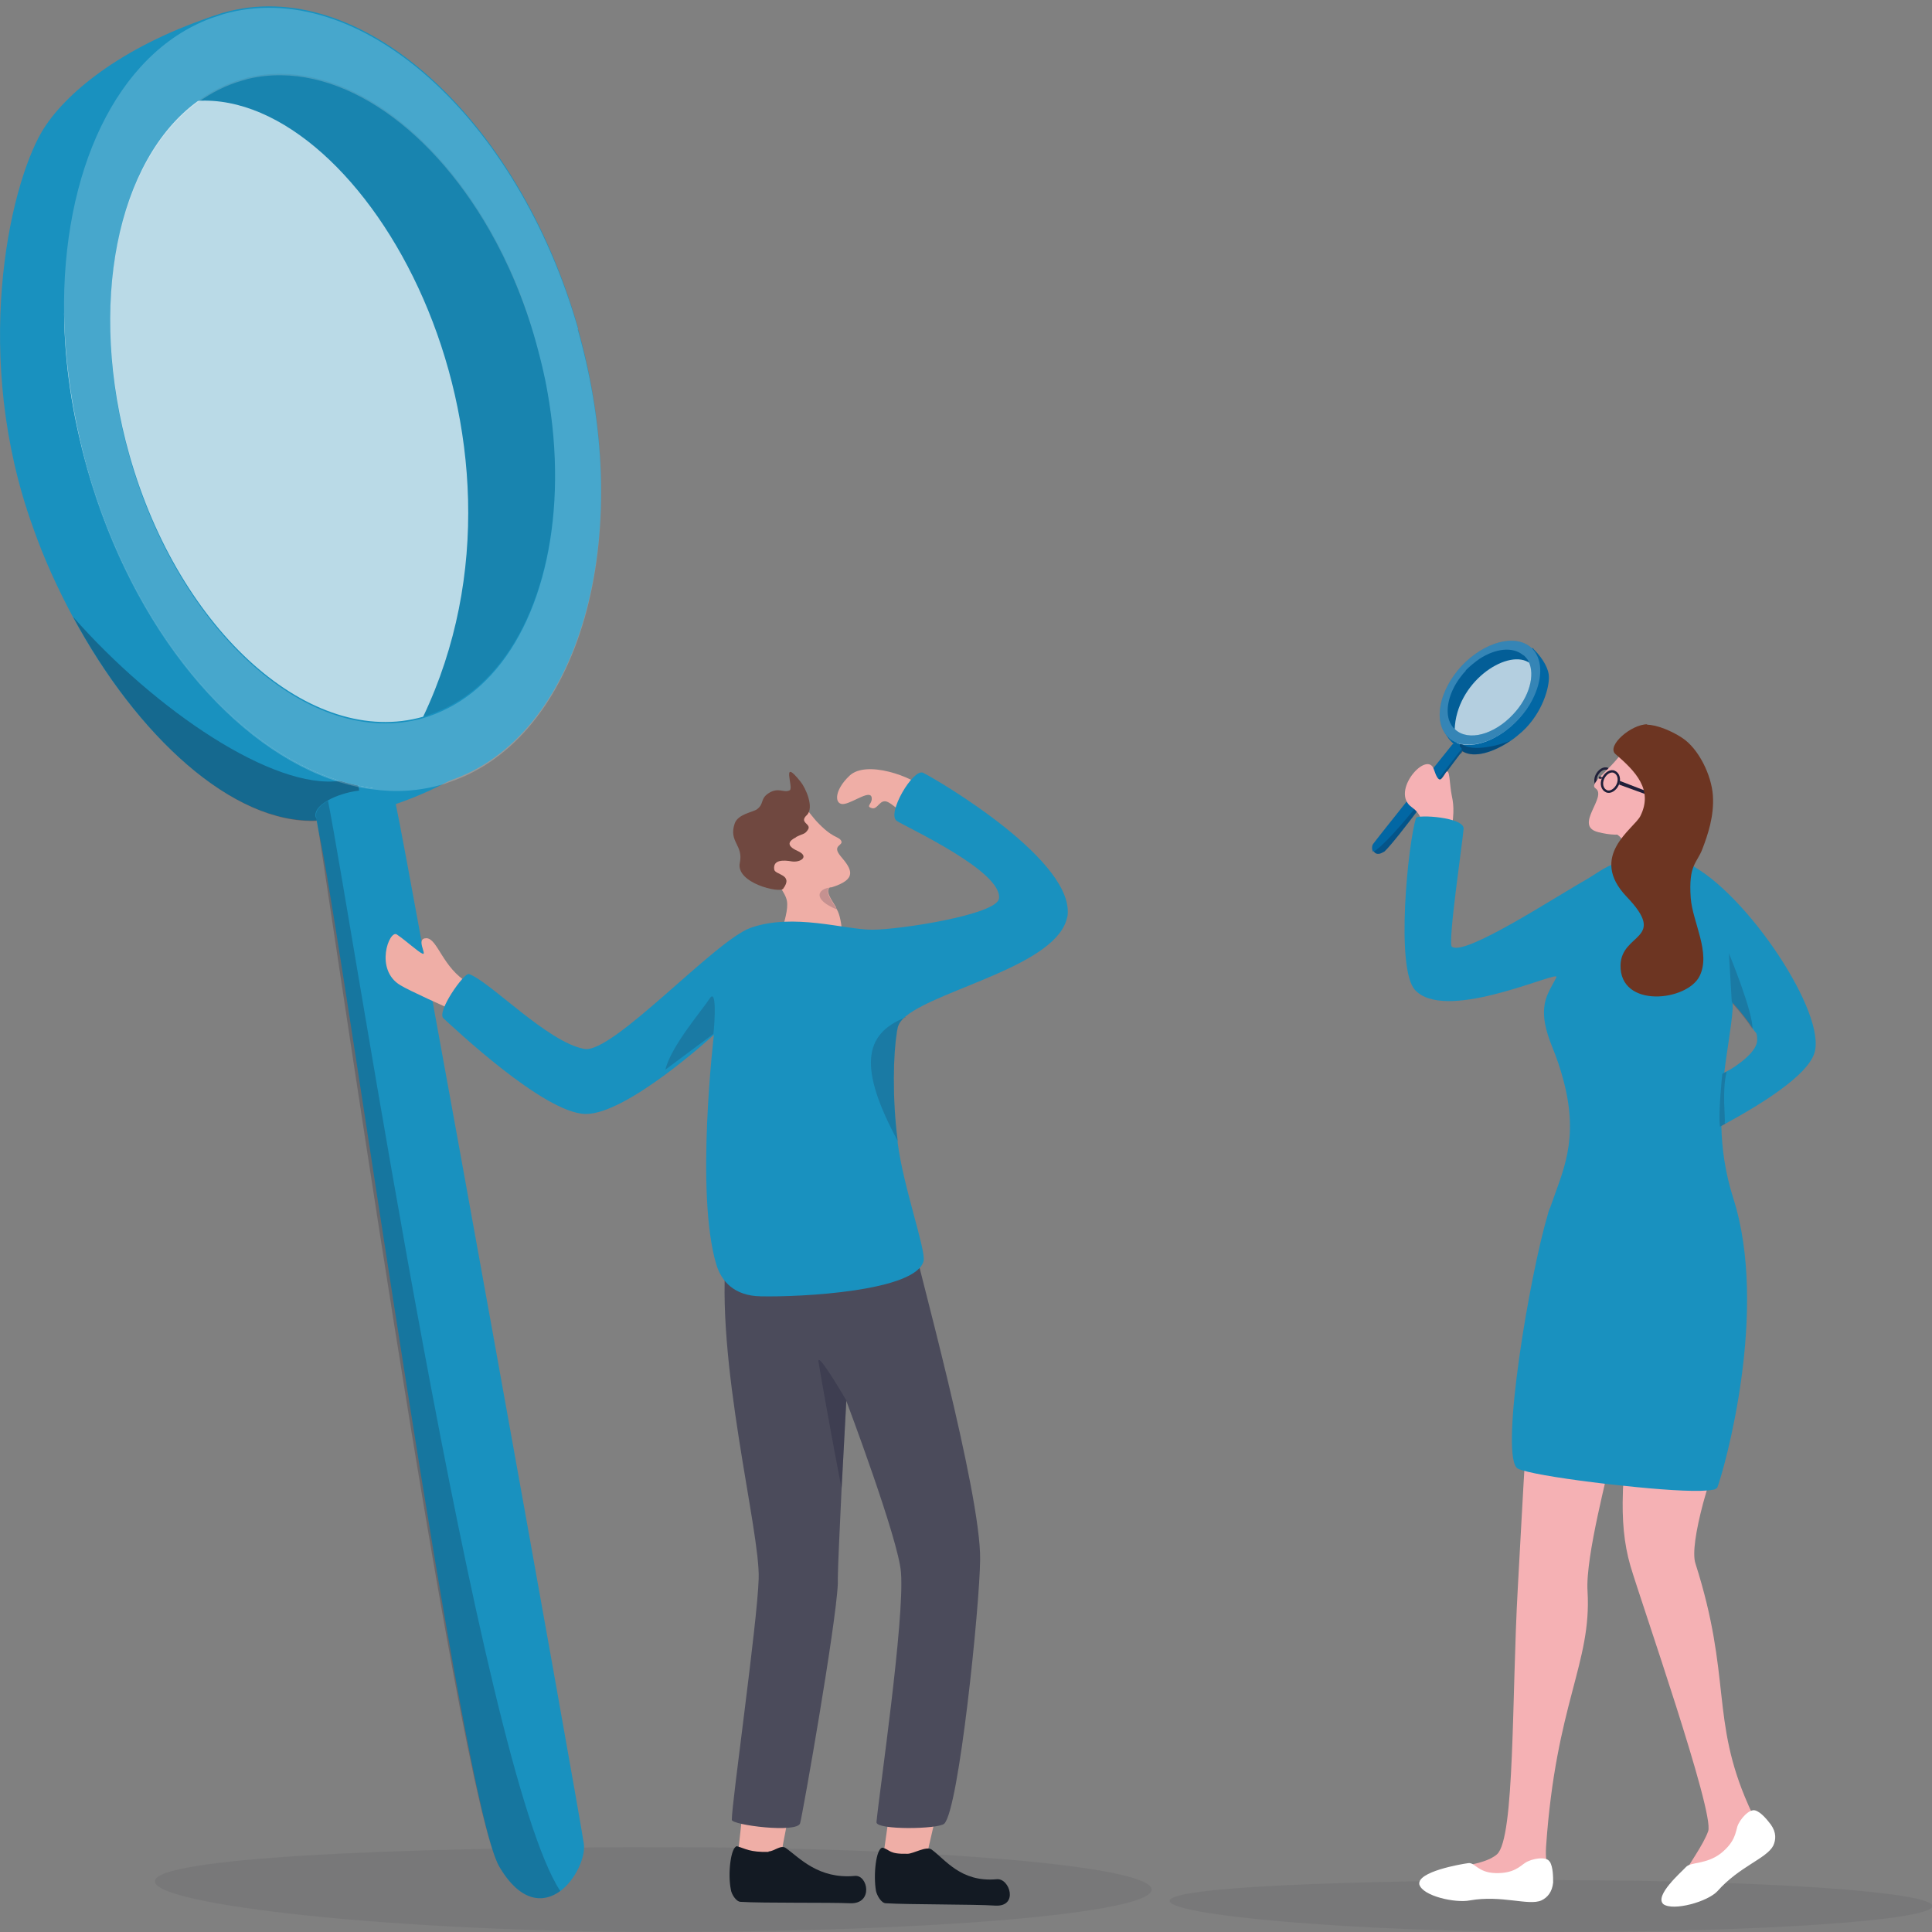 <?xml version="1.0" encoding="UTF-8"?>
<svg id="_レイヤー_1" data-name="レイヤー 1" xmlns="http://www.w3.org/2000/svg" version="1.1" viewBox="0 0 410 410">
  <rect x="0" y="0" width="410" height="410" fill="#808080" stroke="none"/>
  <defs>
    <style>
      .cls-1 {
        opacity: .3;
      }

      .cls-1, .cls-2, .cls-3, .cls-4, .cls-5, .cls-6, .cls-7, .cls-8, .cls-9, .cls-10, .cls-11, .cls-12, .cls-13, .cls-14, .cls-15, .cls-16, .cls-17, .cls-18, .cls-19, .cls-20 {
        stroke-width: 0px;
      }

      .cls-1, .cls-3, .cls-7, .cls-12, .cls-13 {
        fill: #1f1f39;
      }

      .cls-2 {
        fill: #efaea6;
      }

      .cls-4 {
        fill: #131a23;
      }

      .cls-5 {
        opacity: .7;
      }

      .cls-5, .cls-15, .cls-17 {
        fill: #fff;
      }

      .cls-6 {
        fill: #32323f;
      }

      .cls-6, .cls-20 {
        opacity: .1;
      }

      .cls-7 {
        opacity: 0;
      }

      .cls-8 {
        opacity: .2;
      }

      .cls-8, .cls-19, .cls-20 {
        fill: #0d0d1e;
      }

      .cls-9 {
        fill: #4b4b5b;
      }

      .cls-21 {
        fill: none;
        stroke: #1f1f39;
        stroke-miterlimit: 10;
        stroke-width: .5px;
      }

      .cls-10 {
        fill: #f5b1b4;
      }

      .cls-11 {
        fill: #704840;
      }

      .cls-12 {
        opacity: .2;
      }

      .cls-13 {
        opacity: .2;
      }

      .cls-14 {
        fill: #0267a4;
      }

      .cls-15 {
        opacity: .2;
      }

      .cls-16 {
        fill: #1991bf;
      }

      .cls-18 {
        fill: #6d3522;
      }

      .cls-19 {
        opacity: .3;
      }
    </style>
  </defs>
  <g>
    <path class="cls-6" d="M32.9,399.3c0,4.9,49.9,10.7,107.4,10.7s104.1-4,104.1-9-46.6-9-104.1-9-107.4,2.3-107.4,7.2Z"/>
    <g>
      <path class="cls-16" d="M107.9,156.3s-4,4.7-12.6,9.4c-3.1,1.7-6.9,3.4-11.2,4.9-3.2,1.1-6.8,2-10.8,2.7-1.3.2-2.7.5-4.1.6-.7,0-1.3.1-2,.2-17.9.8-38.2-18-51.8-43.3-3.2-6-6.1-12.3-8.4-18.9C-6,76,1.8,40,8.9,27.9,13.6,20,25.5,10.1,44.7,3.6c.9-.3,1.8-.6,2.7-.9l3.9,10,1.5,3.7,3.1,7.8,41.5,105.2,5.8,14.7,2,5.2,2.8,7Z"/>
      <ellipse class="cls-16" cx="70.6" cy="85.8" rx="45.3" ry="75.6" transform="translate(-20.6 22.3) rotate(-15.7)"/>
      <ellipse class="cls-20" cx="70.7" cy="87.1" rx="45.3" ry="75.6" transform="translate(-18.7 19.4) rotate(-13.8)"/>
      <path class="cls-5" d="M89.8,152.1c-3.2,6.8-6.9,11.7-10.8,15.1-24.7-3.3-49.8-30.4-60.5-68-3.2-11.2-4.8-22.2-4.9-32.7h0c11.5-27.6,22.7-44.1,22.7-44.1,1.9-.5,3.7-.9,5.6-1,35.5-2.1,76.4,70.7,47.9,130.7Z"/>
      <path class="cls-19" d="M73.4,173.4c-1.3,1.8-3.1,3.8-5.1,5.9-.5-2.4-.8-4.1-1-5.1-17.9.8-38.2-18-51.8-43.3,17.5,19.9,42.6,36.8,56.7,34.8h0c2.2-.3,3.4,0,3.8,1,.1.3.2.7.2,1.1,0,1.4-1.1,3.4-2.7,5.6Z"/>
      <path class="cls-16" d="M122.7,69.7C109.8,24.5,76.1-5.5,47.4,2.7c-.9.3-1.8.6-2.7.9-20,7.5-31.6,32.6-31.1,63h0c.2,10.4,1.8,21.5,4.9,32.7,9.7,34.1,31.2,59.5,53.6,66.4,1.3.4,2.5.7,3.8,1,1,.2,2.1.4,3.1.5,5,.7,9.9.4,14.8-1,.5-.1,1-.3,1.5-.5,27.7-9.2,39.9-51.7,27.3-96.1ZM113.7,72.2c1,3.6,1.9,7.2,2.5,10.8,4.5,25.4-.7,48.8-13.1,61.1-3.8,3.8-8.3,6.5-13.3,8-23.8,6.8-51.7-18.1-62.3-55.4-9.1-32-2.6-62.8,14.4-75.2,2.9-2.1,6-3.7,9.5-4.7.5-.1.9-.3,1.4-.4,18-4.1,38,9.3,51.1,32.2,4,7,7.4,15,9.8,23.6Z"/>
      <path class="cls-15" d="M122.7,69.9C109.8,24.8,76.1-5.2,47.4,3c-.9.3-1.8.6-2.7.9-20,7.5-31.6,32.6-31.1,63h0c.2,10.4,1.8,21.5,4.9,32.7,9.7,34.1,31.2,59.5,53.6,66.4,1.3.4,2.5.7,3.8,1,1,.2,2.1.4,3.1.5,5,.7,9.9.4,14.8-1,.5-.1,1-.3,1.5-.5,27.7-9.2,39.9-51.7,27.3-96.1ZM113.7,72.5c1,3.6,1.9,7.2,2.5,10.8,4.5,25.4-.7,48.8-13.1,61.1-3.8,3.8-8.3,6.5-13.3,8-23.8,6.8-51.7-18.1-62.3-55.4-9.1-32-2.6-62.8,14.4-75.2,2.9-2.1,6-3.7,9.5-4.7.5-.1.9-.3,1.4-.4,18-4.1,38,9.3,51.1,32.2,4,7,7.4,15,9.8,23.6Z"/>
      <path class="cls-16" d="M118.9,401.3c-3.5,2.6-8.4,2.5-12.9-5.1-8-13.4-32-187.1-37.8-216.9-.5-2.4-.8-4.1-1-5.1,0-.4-.1-.7-.2-.8-.3-1.3.8-2.5,2.5-3.5,1.7-1,4.2-1.8,6.5-2.1,3.8-.5,7.4,0,8,2.5,0,0,0,.2,0,.4,2.3,10.2,38.8,212.8,39.9,220.6.4,2.8-1.8,7.7-5.1,10.1Z"/>
      <path class="cls-8" d="M118.9,401.3c-3.5,2.6-8.4,2.5-12.9-5.1-8.9-14.9-37.8-218.2-38.9-222.8-.3-1.3.8-2.5,2.5-3.5,5.4,27.2,32.4,205.9,49.3,231.4Z"/>
    </g>
    <path class="cls-2" d="M99.4,208.6c-5.5-3.2-6.5-9.4-8.9-9.5-2.4,0,.2,3.6-.8,3.3-1-.4-3.3-2.6-5.5-4.1-1.6-1-4.8,7.5.8,10.8,1.8,1.1,9.5,4.6,11.7,5.5,2.2.9,2.7-5.9,2.7-5.9Z"/>
    <g>
      <g>
        <path class="cls-2" d="M196.5,394.8c.6-3.3,2.6-11.4,2.6-11.4l-10-1.2-1.8,12.7,6.4,4.3,2.8-4.4Z"/>
        <path class="cls-4" d="M192.6,393.4c1.2,0,4-1.7,5.1-.9,2.9,2.1,6.2,7,13.8,6.3,2.8-.3,4.7,5.9-.3,5.6-4.3-.3-18.5-.2-23.2-.5-1,0-1.9-1.7-2.1-2.6-.6-3.4,0-9.1,1.4-9.2,1.7.5,1.3,1.4,5.3,1.3Z"/>
      </g>
      <g>
        <path class="cls-2" d="M165.7,394.1c.5-3.3,2.2-11.5,2.2-11.5l-10-.9-1.4,12.7,6.5,4.1,2.7-4.5Z"/>
        <path class="cls-4" d="M163.1,392.9c1.2,0,2.6-1.5,3.7-.7,2.9,2.1,6.9,6.6,14.6,5.9,2.8-.3,4,6-1,5.8-4.3-.2-18.5,0-23.2-.3-1,0-2-1.7-2.1-2.6-.7-3.4,0-9.1,1.3-9.2,1.8.5,2.7,1.3,6.7,1.2Z"/>
      </g>
      <path class="cls-2" d="M197.1,167.9c-3.6-3.3-13.3-6.6-16.8-3.3s-3.2,6.4-1.1,6c2.1-.4,5.8-3.3,5.8-1.1,0,1.2-1.3,1.6,0,2,1.3.4,1.7-2.1,3.4-1.3,1.7.8,5.4,4.6,5.4,4.6l3.3-6.9Z"/>
      <g>
        <path class="cls-2" d="M177.4,192.6c0,.1.2.3.2.4,1.3,2.2,1.2,7.7,1.2,7.7l3.3-3.1-17.3,6.7c-1.1-2.6,2.8-9.6,2.2-13.1-.3-1.8-2.6-4.4-3-5-2-2.6-3.9-3.8-3.4-6.8.8-4.8,9.2-9.3,10.4-7.9.4.5,1.9,2.4,2.2,2.7,3.5,3.8,4.7,3.2,5.3,4.2.6,1.1-2.1.9-.1,3.3,2.5,2.9,3.5,4.9-1.9,6.6-.1,0-.3,0-.5.1-.8.9.4,2.4,1.4,4.1Z"/>
        <path class="cls-12" d="M177.6,193c-5.2-2.1-4.2-4.4-1.2-4.7,0,0,0,0,0,0-.1,0-.3,0-.5.1-.8.9.4,2.4,1.4,4.1,0,.1.2.3.2.4Z"/>
        <path class="cls-11" d="M169,177.6c1.6-.8,1.8-.5,2.5-1.6.7-1.2-2-1.4-.3-3,1.7-1.6-.3-5.9-1.3-7.1-4.3-5.4-1.4,1.3-2.3,1.8-1.2.7-2.4-.8-4.6.7-1.7,1.2-.8,2.1-2.3,3.3-.9.7-4.1,1-4.8,3.1-1.3,3.9,1.9,4.5,1.1,8.3-.9,4.3,8.5,6.5,9.2,5.5,2.3-3.1-1.8-2.9-1.9-4.1-.3-2.1,2-2,3.7-1.7,1.8.3,3.9-1,1.3-2.2-2.7-1.2-1.8-2.2-.4-2.9Z"/>
      </g>
      <path class="cls-9" d="M208,331c-.1,9.9-4.5,52.9-7.6,56-1.2,1.2-14.5,1.4-14.4-.3.6-6.4,6-43,5.2-53-.5-7-11.6-36.4-11.6-36.4,0,0-.5,9.2-1,18.6-.4,8.4-.8,16.9-.8,19s0,.7,0,1.2c-.4,8.9-7.5,49.1-8,50.8-.5,2.2-14.5.4-14.5-.7,0-3.8,5.4-41.6,5.7-51.1.4-10.1-9.4-46.6-6.8-70,2.2-19.3,38.7-5.2,38.7-5.2,1.6,7.7,15.3,56.8,15.1,71.1Z"/>
      <path class="cls-16" d="M226.5,194.5c-1.9,10.3-27,15.3-34.2,21.1,0,0-.2.1-.2.2-.9.7-1.4,1.5-1.6,2.3,0,.3-.2.7-.2,1.2-.7,4.3-1,13.5.2,22.8,0,.1,0,.3,0,.4,1.2,9.4,6,22.7,5.5,25.1-1.6,6.4-25.9,7.7-34.6,7.5-5.5-.1-8.3-3.1-9.4-6.8-4.5-15.1-.5-48.7-.5-48.7,0,0-18.5,17-27.3,16.8-8.8-.2-27.9-18.3-30.1-20.3-1.5-1.4,4.4-9.7,5.4-9.4,4.4,1.5,16.7,14.5,24.5,15.9,6,1.1,27.7-23,35.3-25.7,9.1-3.2,19.9.4,25.8.4s26.4-3.2,26.9-6.6c.8-5.8-19.6-15.1-21.7-16.5-2.2-1.5,3.5-11.2,5.6-10.2,3.2,1.6,32.7,18.9,30.6,30.7Z"/>
      <path class="cls-12" d="M192.1,215.8c-.9.7-1.4,1.5-1.6,2.3,0,.3-.2.7-.2,1.2-.7,4.3-1,13.5.2,22.8-8.3-15.4-7.3-22.7,1.7-26.2Z"/>
      <path class="cls-12" d="M151.4,219.4c.3-2.7.7-9.8-.8-7.5-1.6,2.5-8.2,10.1-9.4,15.1l10.2-7.6Z"/>
      <path class="cls-1" d="M179.6,297.3s-.5,9.2-1,18.6c-2.2-11.3-4.4-23.8-4.9-26.9-.3-2.5,5.9,8.2,5.9,8.2Z"/>
    </g>
  </g>
  <g>
    <path class="cls-6" d="M248.2,403.4c0,3,38.2,6.6,82.2,6.6s79.7-2.5,79.7-5.5-35.7-5.5-79.7-5.5-82.2,1.4-82.2,4.4Z"/>
    <g>
      <g>
        <path class="cls-16" d="M385,223.6c-1.6,4.7-11,10.6-18.9,14.9-.4.2-.7.4-1.1.6-5.6,3-10.1,5-10.1,5,0,0-2.7-11.8,3.8-13.6,2.3-.6,4.7-1.6,6.9-2.7.6-.3,1.1-.6,1.7-.9,3.2-2,5.6-4.3,5.6-6.2s-.4-1.4-.9-2.4c-1-1.6-2.5-3.5-4.2-5.4-3.1-3.5-6.4-6.6-6.4-6.6l-2.9-22.9c12.1,6,29.4,31.9,26.5,40.2Z"/>
        <g>
          <g>
            <path class="cls-14" d="M306.1,154.2s.2.9,1.1,2.2c.3.5.7.9,1.2,1.4.4.4.8.8,1.3,1.1.2.1.3.2.5.4,0,0,.2.1.3.2,2.4,1.4,6.4.2,10.1-2.3.9-.6,1.7-1.3,2.5-2,4.3-4,5.7-9.4,5.6-11.6,0-1.4-1-3.6-3.2-5.8,0-.1-.2-.2-.3-.3l-1.2,1.1-.5.4-1,.8-12.9,11.4-1.8,1.6-.6.6-.9.8Z"/>
            <ellipse class="cls-14" cx="316.1" cy="147.2" rx="11.5" ry="6.9" transform="translate(-6.6 279.4) rotate(-47.3)"/>
            <ellipse class="cls-20" cx="316.1" cy="147.2" rx="11.5" ry="6.9" transform="translate(-6.6 279.4) rotate(-47.3)"/>
            <path class="cls-5" d="M308.8,154.9c0,1.1.1,2.1.4,2.8,3.6,1.3,8.9-.7,12.9-5,1.2-1.3,2.2-2.7,2.9-4.1h0c.3-4.5,0-7.6,0-7.6-.2-.2-.4-.4-.7-.5-4.7-2.7-15.3,4.3-15.6,14.4Z"/>
            <path class="cls-19" d="M309.6,158.9c0,.3.2.7.3,1.2.2-.3.4-.5.5-.6,2.4,1.4,6.4.2,10.1-2.3-3.8,1.5-8.3,2.1-10.1.8h0c-.3-.2-.5-.2-.6-.1,0,0,0,0,0,.1,0,.2,0,.5,0,1Z"/>
            <path class="cls-14" d="M310.1,141.4c4.9-5.2,11.5-7,14.9-3.9.1,0,.2.2.3.3,2.2,2.4,2,6.6-.1,10.7h0c-.7,1.4-1.7,2.8-2.9,4.1-3.7,4-8.4,5.9-11.9,5.3-.2,0-.4,0-.6-.1-.2,0-.3,0-.5-.1-.7-.3-1.4-.6-1.9-1.2,0,0-.1-.1-.2-.2-3.1-3.2-1.8-9.8,3-15ZM311.1,142.3c-.4.4-.8.9-1.1,1.3-2.4,3.1-3.3,6.7-2.5,9.2.3.8.7,1.5,1.3,2,2.8,2.6,8.3,1.1,12.3-3.2,3.5-3.7,4.7-8.4,3.3-11.2-.2-.5-.6-.9-1-1.3,0,0-.1,0-.2-.1-2.2-1.8-5.8-1.4-9.2.8-1,.7-2,1.5-3,2.5Z"/>
            <path class="cls-15" d="M310.1,141.4c4.9-5.2,11.5-7,14.9-3.9.1,0,.2.2.3.3,2.2,2.4,2,6.6-.1,10.7h0c-.7,1.4-1.7,2.8-2.9,4.1-3.7,4-8.4,5.9-11.9,5.3-.2,0-.4,0-.6-.1-.2,0-.3,0-.5-.1-.7-.3-1.4-.6-1.9-1.2,0,0-.1-.1-.2-.2-3.1-3.2-1.8-9.8,3-15ZM311.1,142.3c-.4.4-.8.9-1.1,1.3-2.4,3.1-3.3,6.7-2.5,9.2.3.8.7,1.5,1.3,2,2.8,2.6,8.3,1.1,12.3-3.2,3.5-3.7,4.7-8.4,3.3-11.2-.2-.5-.6-.9-1-1.3,0,0-.1,0-.2-.1-2.2-1.8-5.8-1.4-9.2.8-1,.7-2,1.5-3,2.5Z"/>
            <path class="cls-14" d="M291.5,180.6c.3.6,1,.9,2.1.2,0,0,.1,0,.2-.1,0,0,0,0,0,0,0,0,0,0,0,0,0,0,0,0,0,0,2.7-2.5,13.2-17,15.9-20.5.2-.3.4-.5.5-.6,0,0,0,0,0,0,0,0,0,0,0,0,0,0,0,0,0,0,0,0,0,0,0,0,0,0,0,0,0,0,0,0,0,0,0,0,.1-.2,0-.4,0-.7-.2-.3-.4-.5-.7-.7-.5-.3-1-.5-1.3-.2,0,0,0,0,0,0-1,1.2-16.1,20.1-16.8,21.1-.3.4-.3,1.2,0,1.7Z"/>
            <path class="cls-8" d="M291.5,180.6c.3.6,1,.9,2.1.2,0,0,.1,0,.2-.1,0,0,0,0,0,0,0,0,0,0,0,0,0,0,0,0,0,0,2.7-2.5,13.2-17,15.9-20.5.2-.3.4-.5.5-.6,0,0,0,0,0,0,0,0,0,0,0,0,0,0,0,0,0,0s0,0,0,0c0,0,0,0,0,0,0,0,0,0,0,0,.1-.2,0-.4,0-.7-2.6,3.3-14.8,19.7-18.8,21.9Z"/>
          </g>
          <path class="cls-10" d="M307.7,178.2c.9-5.1.9-7,.4-9.3-.5-2.3-.4-6.3-1.3-4.9-.9,1.4-1.4,2.6-2.5-.7-1.4-4.3-9.4,4.7-4.7,8,1.7,1.2,2.8,3,2.2,7.5-.7,5.1,5.9-.7,5.9-.7Z"/>
        </g>
        <g>
          <path class="cls-10" d="M341.9,176.5c4.6,1.4,3.6,7.7,3.1,9.6-.5,1.9,1.8,2.6,3.6,2,.9-.3,3.4-.8,4.9-2.7s1.9-5,1.9-5c0,0-6.3-6.1-10.9-11.3s-2.7,7.5-2.7,7.5Z"/>
          <path class="cls-21" d="M341.9,165.9c-.5,1.1-1.6,1.8-2.4,1.4s-1.2-1.6-.7-2.7,1.6-1.8,2.4-1.4c.9.4,1.2,1.6.7,2.7Z"/>
          <path class="cls-10" d="M344.3,159.6c-2.8,4-7.2,6.7-5.7,7.7,2.6,1.8-4.8,8,.6,9.3,4.8,1.2,9.5.8,11.3-5.8,1.3-5,3-7.6,3-7.6l-9.1-3.6Z"/>
          <path class="cls-21" d="M343.3,166.5c-.5,1.1-1.6,1.8-2.4,1.4-.9-.4-1.2-1.6-.7-2.7s1.6-1.8,2.4-1.4c.9.4,1.2,1.6.7,2.7Z"/>
          <polygon class="cls-3" points="343.7 165.7 349.4 167.9 349.1 168.5 343.6 166.5 343.7 165.7"/>
          <path class="cls-3" d="M340.1,164.9c-.3,0-.4.2-.4-.1,0-.2-.4,0-.4.3,0,.1.1.3.7.1.4-.1,0-.4,0-.4Z"/>
        </g>
        <path class="cls-10" d="M373.8,389c.2,3-16.8,10-16.2,8.4.6-1.5,3.9-5.9,4.9-8.8,1.4-3.9-14.2-48.5-16.5-56.3-1.4-4.8-1.8-9.9-1.6-15.5,0-1,.1-2,.2-3,.2-2.6.5-5.3,1-8.2,0,0,20.4-.3,19.1,3.3-.7,1.9-1.4,3.9-2,5.8-.5,1.5-.9,3-1.3,4.4h0c-1.5,5.7-2.3,10.6-1.6,12.7,7.7,24.1,3.2,33.1,11.2,51.2,1.9,4.4,2.4,2.9,2.7,5.9Z"/>
        <path class="cls-17" d="M372.5,384.2c-1.3-.4-3.3,1.9-3.8,3.4-.4,1.3-.5,3.3-3.5,5.7-3.1,2.4-6.4,1.8-7.4,2.9-1,1.1-6.8,6.1-4.8,7.9,2.1,1.5,9.4-.5,11.5-2.8,4.6-5.2,10.4-6.9,11.8-9.6.6-1.3.7-2.8-.5-4.5-.7-.9-2-2.6-3.3-3Z"/>
        <path class="cls-10" d="M341.6,310c0,1.5-5.2,20.2-4.7,27.7.9,15.3-6.7,23.7-8.8,54.2-.3,5,1.2,3.7.2,6.6s-22.9-.1-21.7-1.3c1.2-1.2,8.3-1.2,11.1-3.7,3.8-3.5,3.1-33.5,4.4-56.5.2-3.1,1.3-24.5,1.5-26.4,1.1-8.2,5.8-2.1,12.9-2.1,0,0,5.4-2.3,5.2,1.7Z"/>
        <path class="cls-16" d="M364.2,315.8c0,.3-.8.4-1.9.5-3.3.3-10.4-.2-17.8-1-1.2-.1-2.5-.3-3.7-.4-7.7-.9-14.9-2-17.8-2.9-.7-.2-1.1-.4-1.2-.6-3.3-4,2.7-40.3,6.7-53.8.1-.5.3-1,.5-1.4,2.5-7.4,6.2-14.1,2.8-26.9,0,0,0,0,0,0-.6-2.3-1.4-4.7-2.5-7.4-1.4-3.5-1.8-6-1.6-8,.2-2.5,1.4-4.2,2.6-6.5,0-.1,0-.2-.1-.2-2-.2-23.7,9.6-29.9,2.9-4.2-4.5-1.5-31.2.2-36.5.2-.8,10.3-.2,10.1,2.3-.2,2.6-3.4,24.3-2.5,25,2.7,2.1,21.7-10.4,28.8-14.4,1.4-.8,3.7-2.6,6.2-3.4.8-.3,1.6-.5,2.5-.7,3.2-.8,6.7-1.3,9.7-.5,1.3.3,2.6.9,3.7,1.7,0,0,0,0,.1,0,1.2.9,2.2,2.1,3.1,3.7,2.5,4.8,4.3,9.7,5.1,15.4.4,3,.6,6.2.4,9.7,0,0,0,.2,0,.2,0,.5,0,1,0,1.5-.3,4-1.2,8.6-1.8,13.7-.4,3.5-.7,7.3-.6,11.2.1,4.7.8,9.8,2.5,15.2,7.7,23.9-1.9,57.7-3.4,61.6Z"/>
        <path class="cls-18" d="M349.5,153.8c2.2,0,5.4,1.4,7.5,2.8,3.5,2.3,6.2,7.9,6.5,12.2.3,4.4-1.1,8.4-2.2,11.3-1.2,3.2-3,3.3-2.5,10.5.4,5.1,4.3,11.6,1.9,16.5-2.6,5.4-17,7-16.8-2.3.2-6.9,10.1-5.3,1.3-14.5-8.2-8.6,1.5-14.4,2.9-17.1,2.8-5.6-1-9.5-5.3-13.2-1.9-1.7,3.3-6.3,6.8-6.3Z"/>
        <path class="cls-17" d="M328.8,395c-.7-1.1-3.7-.6-5.1.3-1.1.7-2.4,2.3-6.3,2.2s-4.4-2.4-5.9-2.1c-1.5.2-10.8,1.8-10.3,4.5.7,2.5,7.7,4,10.7,3.4,6.8-1.2,12.5,1.2,15.2,0,1.3-.6,2.3-1.8,2.5-3.8,0-1.1,0-3.3-.7-4.4Z"/>
        <path class="cls-13" d="M371.9,218.4c-1-1.6-2.5-3.5-4.2-5.4-.1-.3-.2-.5-.2-.5l-.6-10.2s5.2,12.6,5,16.1Z"/>
      </g>
      <path class="cls-13" d="M366.1,238.3c0,0,0,.1,0,.2-.4.2-.7.4-1.1.6-.4-2.9.5-11.2.5-11.2,0,0,0,0,0,0,.2-.2,1-.5.9-.4-1,4.1-.2,9.8-.4,10.8Z"/>
      <path class="cls-7" d="M336,247.7c-2.1,3.6-5.2,6.6-7.1,8.5,2.5-7.4,6.2-14.1,2.8-26.9,2.4,8.8,7.2,13.3,4.3,18.4Z"/>
    </g>
  </g>
</svg>